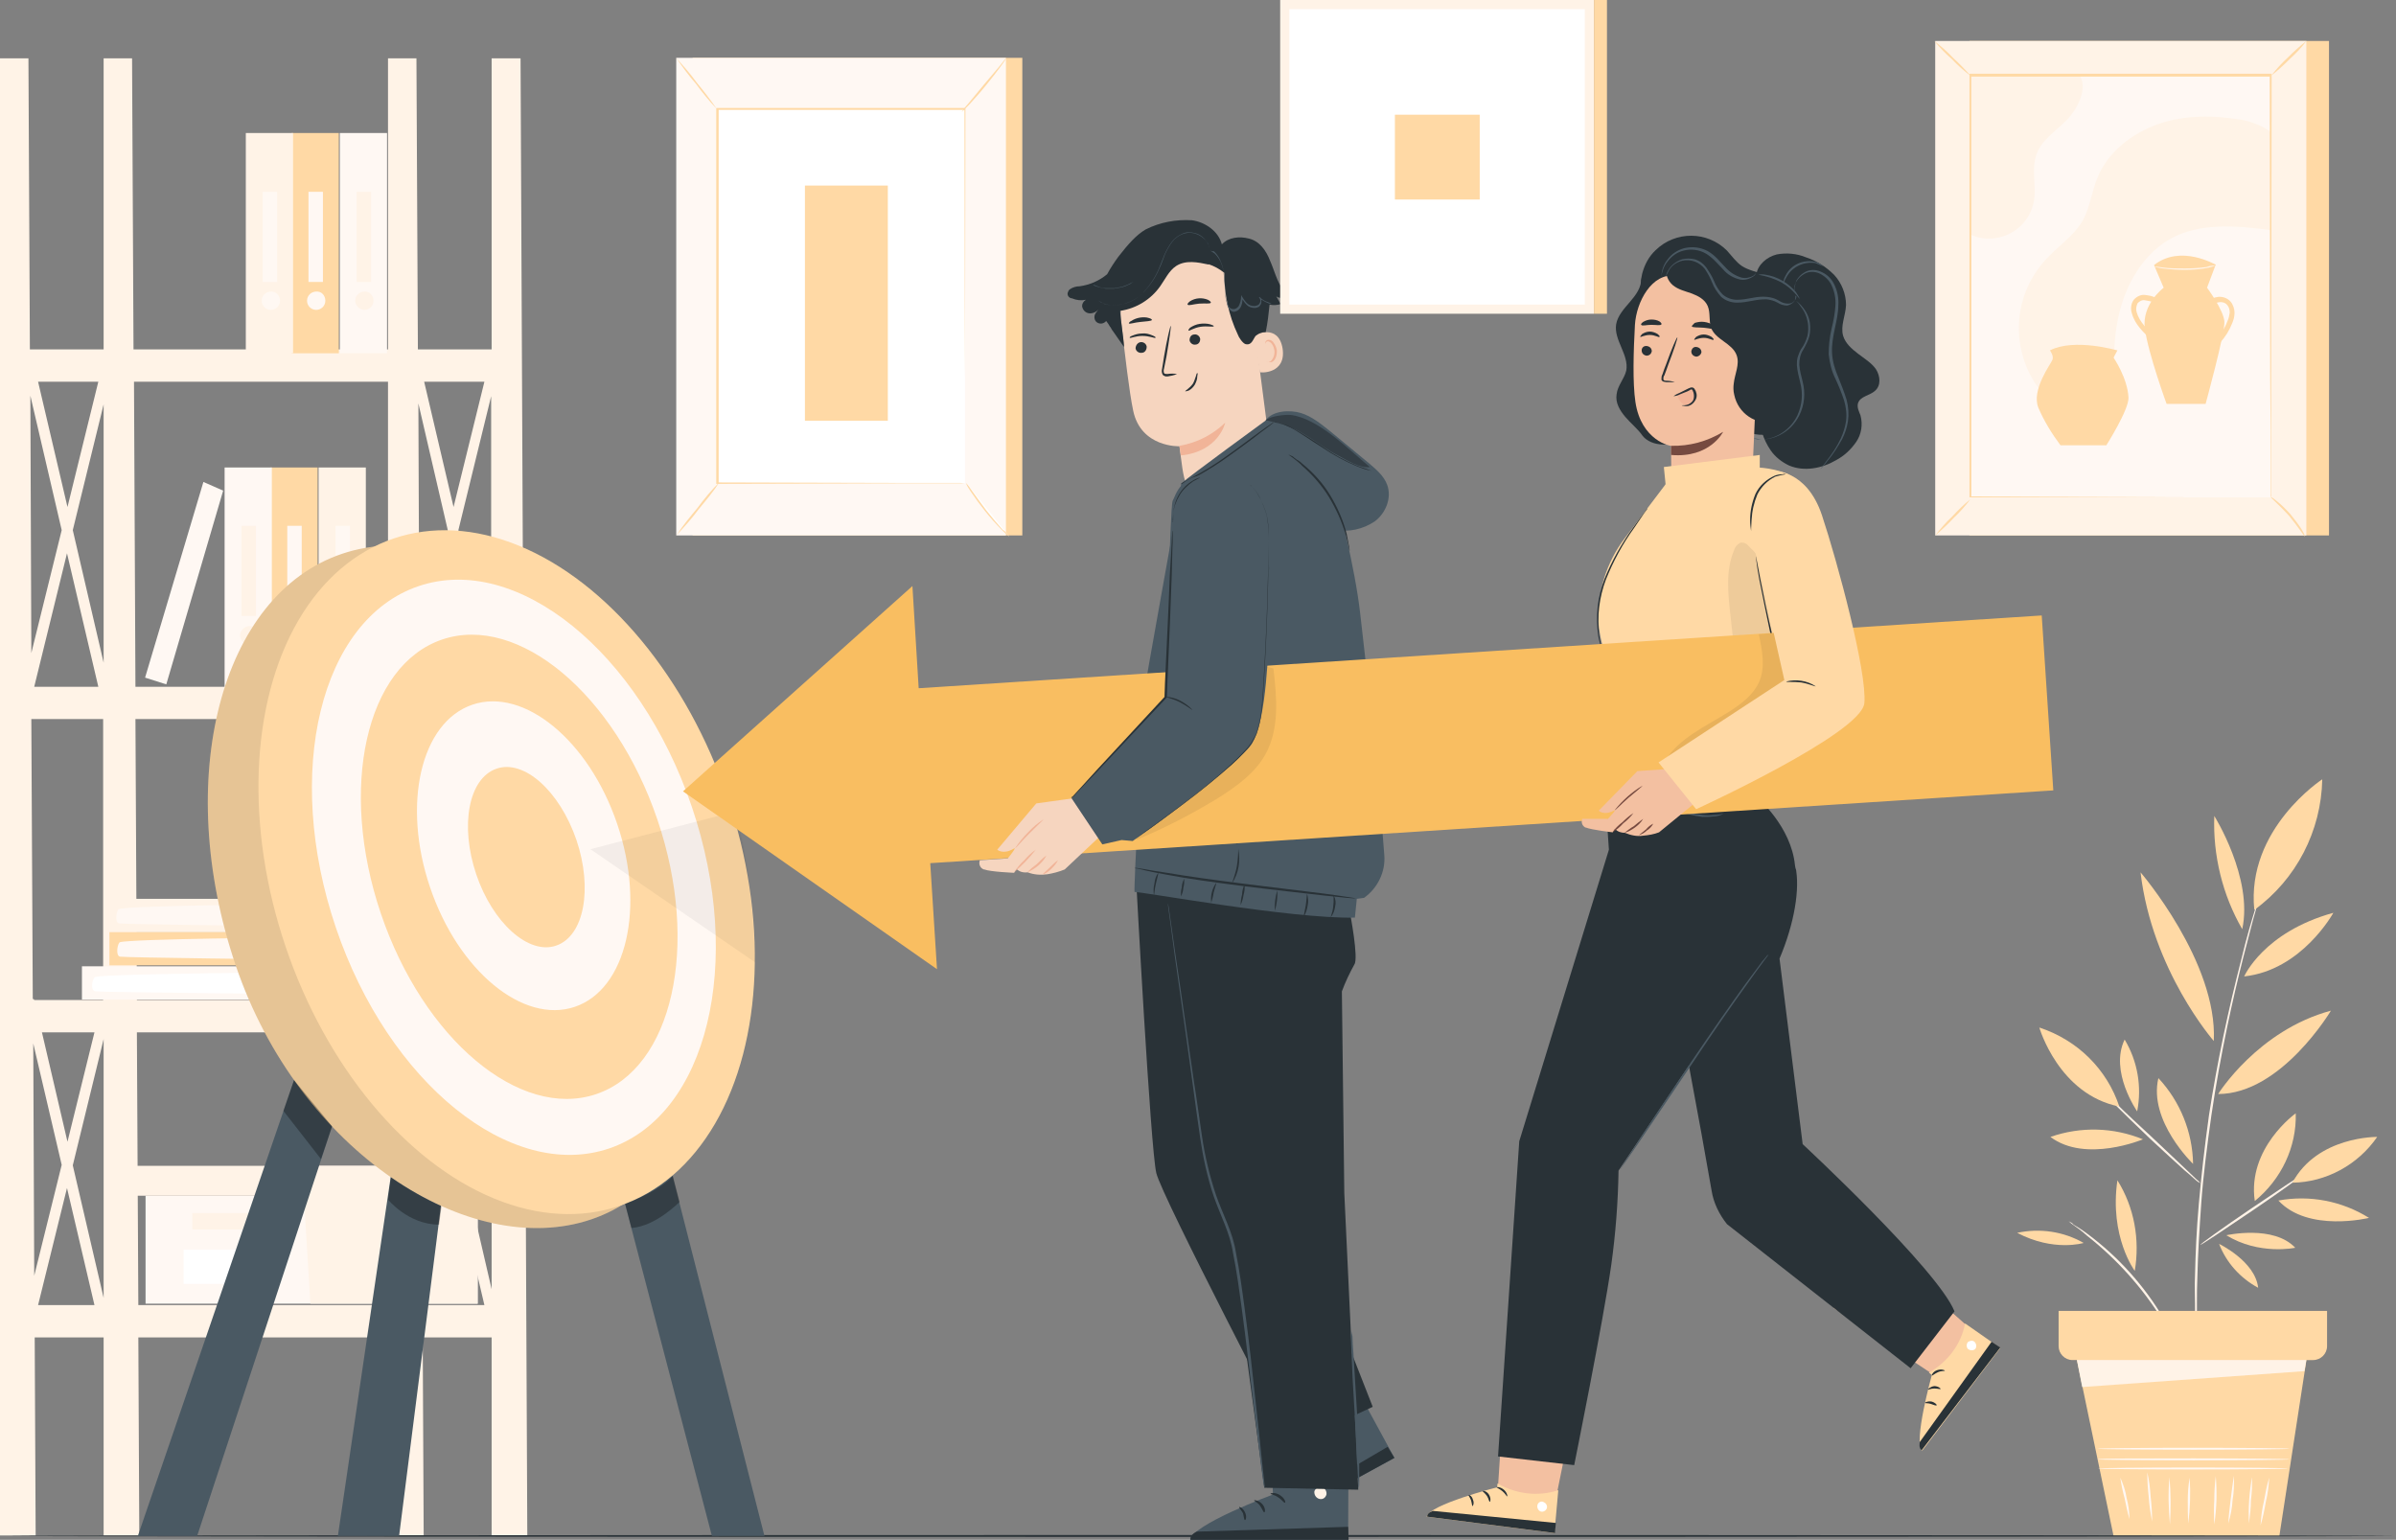 <?xml version="1.0" encoding="UTF-8"?> <!-- Generator: Adobe Illustrator 22.1.0, SVG Export Plug-In . SVG Version: 6.00 Build 0) --> <svg xmlns="http://www.w3.org/2000/svg" xmlns:xlink="http://www.w3.org/1999/xlink" x="0px" y="0px" viewBox="0 0 497.1 319.5" xml:space="preserve"><rect x="0" y="0" width="497.1" height="319.5" fill="#808080" stroke="none"/> <g id="Layer_1"> </g> <g id="Layer_2"> <g> <g id="freepik--background-complete--inject-64_2_"> <path fill="#FFD9A5" d="M455,241.5c-0.1-6.6-2.7-13-7.2-17.8C445.7,232.6,455,241.5,455,241.5z"></path> <path fill="#FFD9A5" d="M444.6,236.4c-6.1-2.5-12.9-2.7-19.2-0.5C432.7,241.4,444.6,236.4,444.6,236.4z"></path> <path fill="#FFD9A5" d="M443.4,230.6c1-5.1,0.1-10.4-2.6-14.9C437.6,222.3,443.4,230.6,443.4,230.6z"></path> <path fill="#FFD9A5" d="M483.6,209.7c-15.2,4.1-23.4,17.3-23.4,17.3C473.3,227,483.6,209.7,483.6,209.7z"></path> <path fill="#FFD9A5" d="M459.3,216c0.8-16.4-15.2-35-15.2-35C446.5,201.4,459.3,216,459.3,216"></path> <path fill="#FFD9A5" d="M459.4,169.3c-0.3,8.2,1.7,16.4,5.8,23.5C467.5,182.2,459.4,169.3,459.4,169.3z"></path> <path fill="#FFD9A5" d="M465.6,202.6c12-1.3,18.5-13.2,18.5-13.2C469.6,193.4,465.6,202.6,465.6,202.6z"></path> <path fill="#FFD9A5" d="M491.5,252.7c-5.6-3.5-12.3-4.8-18.8-3.6C478.9,255.8,491.5,252.7,491.5,252.7z"></path> <path fill="#FFD9A5" d="M460.4,258.1c1.5,3.9,4.4,7.1,8.1,9.1C467.9,261.7,460.4,258.1,460.4,258.1z"></path> <path fill="#FFD9A5" d="M461.9,256.3c6.8,4.2,14.3,2.6,14.3,2.6C471.7,254.1,461.9,256.3,461.9,256.3z"></path> <path fill="#FFF3E7" d="M455.8,278.4c0,0,0-0.1,0-0.2s0-0.4,0-0.8v-2.7c0-1.2,0-2.6,0-4.3s0-3.6,0.1-5.8c0.1-4.3,0.4-9.3,0.8-15 c0.4-5.6,1.2-11.8,2.1-18.2c1.9-12.9,4.5-24.4,6.6-32.7c1.1-4.1,1.9-7.5,2.6-9.8c0.3-1.1,0.5-2,0.7-2.6l0.2-0.7 c0-0.1,0-0.2,0-0.2c0,0.1-0.1,0.1-0.1,0.2l-0.2,0.7c-0.2,0.6-0.5,1.5-0.8,2.6c-0.7,2.3-1.7,5.6-2.7,9.8 c-2.8,10.8-5.1,21.7-6.8,32.7c-0.9,6.5-1.6,12.6-2.1,18.3c-0.5,5.6-0.7,10.7-0.8,15c-0.1,2.1,0,4.1,0,5.8c0,1.7,0,3.2,0.1,4.4 s0.1,2.1,0.1,2.7c0,0.3,0,0.5,0,0.7C455.7,278.3,455.8,278.4,455.8,278.4z"></path> <path fill="#FFF3E7" d="M477.8,243.7c-0.1-0.1-4.9,3.1-10.8,7.1c-5.9,4-10.6,7.4-10.5,7.5c0.1,0.1,4.9-3.1,10.8-7.1 S477.9,243.8,477.8,243.7z"></path> <path fill="#FFF3E7" d="M456.5,245.5c-0.2-0.3-0.5-0.6-0.8-0.8l-2.2-2.1l-7.2-6.8c-2.8-2.6-5.3-4.9-7.2-6.8l-2.2-2 c-0.2-0.3-0.5-0.5-0.8-0.7c0.2,0.3,0.4,0.6,0.7,0.8c0.5,0.5,1.2,1.3,2.1,2.2c1.8,1.8,4.3,4.2,7.1,6.9c2.8,2.6,5.4,5,7.3,6.7 c1,0.8,1.7,1.5,2.3,2C455.8,245.1,456.1,245.3,456.5,245.5z"></path> <path fill="#FFD9A5" d="M493.2,235.9c0,0-12.4-0.2-17.6,9.5C482.6,245.3,489.2,241.7,493.2,235.9z"></path> <path fill="#FFD9A5" d="M476.3,231c0,0-10.1,7.2-8.5,18.2C473.3,244.7,476.5,238,476.3,231z"></path> <path fill="#FFD9A5" d="M423.1,213.2c0,0,4,13.9,16.6,16.4C437.1,221.8,431,215.8,423.1,213.2z"></path> <path fill="#FFD9A5" d="M481.8,161.7c0,0-15.8,10.3-14.1,27.1C476.4,182.5,481.6,172.4,481.8,161.7z"></path> <path fill="#FFF3E7" d="M429.2,253.4c0.3,0.3,0.7,0.6,1,0.8c0.7,0.5,1.7,1.2,2.8,2.2c6.2,4.9,11.5,10.8,15.6,17.4 c0.8,1.3,1.4,2.3,1.8,3.1c0.2,0.4,0.4,0.8,0.7,1.1c-0.1-0.4-0.3-0.8-0.5-1.2c-0.4-0.8-0.9-1.8-1.7-3.2c-4-6.8-9.4-12.8-15.7-17.5 c-1.2-0.9-2.3-1.6-3-2C430,253.8,429.6,253.6,429.2,253.4z"></path> <path fill="#FFD9A5" d="M442.9,263.7c1.1-6.5-0.1-13.2-3.6-18.8C437.6,256.6,442.9,263.7,442.9,263.7z"></path> <path fill="#FFD9A5" d="M432.3,257.9c-4.2-2.4-9.1-3.1-13.8-2.1C426.1,259.8,432.3,257.9,432.3,257.9z"></path> <polygon fill="#FFD9A5" points="478.9,279.7 472.9,318.7 438.5,318.7 430.5,280.3 "></polygon> <path fill="#FFF8F3" d="M435.3,304.7c0,0.1,8.8,0.2,19.7,0.2s19.7-0.1,19.7-0.2c0-0.1-8.8-0.2-19.7-0.2S435.3,304.6,435.3,304.7z "></path> <path fill="#FFF8F3" d="M435.2,302.8c0,0.1,8.9,0.2,19.9,0.2c11,0,19.9-0.1,19.9-0.2s-8.9-0.2-19.9-0.2 C444,302.6,435.2,302.6,435.2,302.8z"></path> <path fill="#FFF8F3" d="M435.2,300.6c0,0.1,8.9,0.2,19.9,0.2s19.9-0.1,19.9-0.2c0-0.1-8.9-0.2-19.9-0.2S435.2,300.5,435.2,300.6z "></path> <path fill="#FFF8F3" d="M469,316.5c0.5-1.6,0.8-3.2,1.1-4.9c0.4-1.6,0.6-3.3,0.7-5c-0.5,1.6-0.8,3.2-1.1,4.9 C469.3,313.1,469.1,314.8,469,316.5z"></path> <path fill="#FFF8F3" d="M466.6,316.1c0.2-1.6,0.4-3.2,0.4-4.8c0.2-1.6,0.3-3.2,0.2-4.8C466.7,309.6,466.4,312.8,466.6,316.1 L466.6,316.1z"></path> <path fill="#FFF8F3" d="M462.3,316.1c0.5-1.6,0.8-3.2,0.9-4.9c0.3-1.6,0.3-3.3,0.3-5c-0.3,1.6-0.5,3.3-0.7,4.9 C462.6,312.7,462.4,314.4,462.3,316.1z"></path> <path fill="#FFF8F3" d="M459.4,316.3c0.5-3.3,0.6-6.7,0.3-10c-0.2,1.7-0.3,3.3-0.3,5C459.3,312.9,459.3,314.6,459.4,316.3z"></path> <path fill="#FFF8F3" d="M454,316.1c0.4-3.1,0.5-6.3,0.3-9.5c-0.3,1.6-0.4,3.2-0.4,4.7C453.9,312.9,453.9,314.5,454,316.1z"></path> <path fill="#FFF8F3" d="M450.2,316.3c0.2-3.2,0.2-6.5-0.1-9.8C449.8,309.8,449.9,313,450.2,316.3z"></path> <path fill="#FFF8F3" d="M446.5,315.7c0-1.7-0.1-3.4-0.3-5.1c-0.1-1.7-0.3-3.4-0.7-5.1c0,1.7,0.1,3.4,0.3,5.1 C445.9,312.4,446.2,314.1,446.5,315.7z"></path> <path fill="#FFF8F3" d="M441.8,315.2c0-1.5-0.2-2.9-0.6-4.4c-0.2-1.4-0.7-2.9-1.3-4.2c0.2,1.4,0.5,2.9,0.9,4.3 C441.1,312.4,441.4,313.8,441.8,315.2z"></path> <path fill="#FFD9A5" d="M482.8,272v7.3c0,1.6-1.3,2.9-2.9,2.9c0,0,0,0,0,0H430c-1.6,0-2.9-1.3-2.9-2.9l0,0V272H482.8z"></path> <polygon fill="#FFF3E7" points="478.5,282.2 478.1,284.5 432,287.8 430.9,282.2 "></polygon> <polygon fill="#FFF8F3" points="30.2,248.1 30.2,270.5 63,270.5 99.1,270.5 99.1,248.1 "></polygon> <polygon fill="#FFF3E7" points="27.3,241.9 27.3,248.1 101.5,248.1 101.5,241.9 63,241.9 "></polygon> <polygon fill="#FFF3E7" points="64.4,270.5 99.1,270.5 99.1,248.1 101.5,248.1 101.5,241.9 63,241.9 63,247.6 "></polygon> <rect x="39.9" y="251.7" fill="#FFF3E7" width="14" height="3.4"></rect> <rect x="38.1" y="259.3" fill="#FFFFFF" width="17.9" height="7.1"></rect> <path fill="#FFF3E7" d="M109.4,318.6l-1.4-306.5H102v60.4H86.7l-0.3-60.4h-5.9v60.4H27.7l-0.3-60.4h-5.9v60.4H6.2L5.9,12.1H0 v306.5h7.4l-0.2-41.1h14.3v41.1h7.4l-0.2-41.1h51.8v41.1h7.4l-0.2-41.1H102v41.1H109.4z M14,236.9l-5.3-22.7h10.9L14,236.9z M21.5,215.6v53.7l-6.4-27.5L21.5,215.6z M21.5,137.5L15.1,110l6.4-26.1V137.5z M20.4,142.5H7.1l6.8-27.7L20.4,142.5z M14,105.2 l-6.1-26h12.5L14,105.2z M12.8,110l-6.3,25.5L6.3,82.1L12.8,110z M6.9,216.5l5.9,25.2l-5.7,23L6.9,216.5z M13.9,246.5l5.7,24.3 H7.9L13.9,246.5z M7.1,207.5l-0.1-0.2l-0.2,0l-0.3-58.1h14.9v58.3H7.1z M28.1,149.2h52.4v58.3H28.4L28.1,149.2z M94,114.8 l6.5,27.7H87.2L94,114.8z M87,134l-0.2-50.3l6.1,26.3L87,134z M102,139.3L95.1,110l6.8-27.8V139.3z M102,142.4L102,142.4 l-0.4,0.1L102,142.4z M102,217.1v50.4l-6-25.9L102,217.1z M94.8,236.9l-5.3-22.7h10.9L94.8,236.9z M94.1,105.2L88,79.2h12.5 L94.1,105.2z M102,149.2v58.3H88l-0.1-0.2l-0.6,0.1L87,149.2H102z M93.7,241.7l-6.1,24.8l-0.2-51.8L93.7,241.7z M94.8,246.5 l5.7,24.3H88.8L94.8,246.5z M80.5,79.2v63.3H28.1l-0.3-63.3L80.5,79.2z M29.6,270.8h-0.9l-0.3-56.6h52.1v56.6H29.6z"></path> <rect x="66.1" y="97" fill="#FFF3E7" width="9.8" height="45.7"></rect> <path fill="#FFF8F3" d="M73.1,131.8c0,1.1-0.9,1.9-1.9,2c-1.1,0-1.9-0.9-2-1.9c0-1.1,0.9-1.9,1.9-2c0,0,0,0,0,0 C72.2,129.8,73.1,130.7,73.1,131.8z"></path> <rect x="69.6" y="109.1" fill="#FFF8F3" width="3" height="18.7"></rect> <rect x="56.1" y="97" fill="#FFD9A5" width="9.8" height="45.7"></rect> <path fill="#FFF8F3" d="M63.1,131.8c0,1.1-0.9,1.9-1.9,2c-1.1,0-1.9-0.9-2-1.9c0-1.1,0.9-1.9,1.9-2c0,0,0,0,0,0 C62.3,129.8,63.1,130.7,63.1,131.8z"></path> <rect x="59.6" y="109.1" fill="#FFF8F3" width="3" height="18.7"></rect> <rect x="46.6" y="97" fill="#FFF8F3" width="9.8" height="45.7"></rect> <path fill="#FFF3E7" d="M53.7,131.8c0,1.1-0.9,1.9-1.9,2c-1.1,0-1.9-0.9-2-1.9c0-1.1,0.9-1.9,1.9-2c0,0,0,0,0,0 C52.8,129.8,53.7,130.7,53.7,131.8z"></path> <rect x="50.1" y="109.1" fill="#FFF3E7" width="3" height="18.7"></rect> <polygon fill="#FFF8F3" points="34.5,142 46.3,101.8 42.2,100 30.1,140.6 "></polygon> <polygon fill="#FFF8F3" points="17,207.4 17,200.5 65.9,200.5 66.1,207.4 "></polygon> <path fill="#FFFFFF" d="M65.9,201.7c0,0-43.3,0.3-46.1,1c-0.6,0.1-1.2,2.8,0,3c1.2,0.2,46.1,0.6,46.1,0.6V201.7z"></path> <polygon fill="#FFD9A5" points="22.7,200.3 22.7,193.3 61.4,193.3 61.6,200.3 "></polygon> <path fill="#FFF8F3" d="M61.5,194.5c0,0-34.3,0.3-36.6,1c-0.5,0.1-1,2.8,0,3s36.6,0.6,36.6,0.6L61.5,194.5z"></path> <polygon fill="#FFF3E7" points="22.6,193.4 22.6,186.5 61.3,186.5 61.4,193.4 "></polygon> <path fill="#FFF8F3" d="M61.3,187.6c0,0-34.3,0.3-36.6,1c-0.5,0.1-1,2.8,0,3c1,0.2,36.6,0.6,36.6,0.6V187.6z"></path> <rect x="70.5" y="27.6" fill="#FFF8F3" width="9.8" height="45.7"></rect> <path fill="#FFF3E7" d="M77.5,62.4c0,1.1-0.9,1.9-1.9,1.9s-1.9-0.9-1.9-1.9c0-1.1,0.9-1.9,1.9-1.9l0,0 C76.6,60.4,77.5,61.3,77.5,62.4z"></path> <rect x="74" y="39.8" fill="#FFF3E7" width="3" height="18.7"></rect> <rect x="60.5" y="27.6" fill="#FFD9A5" width="9.8" height="45.7"></rect> <path fill="#FFF8F3" d="M67.5,62.4c0,1.1-0.9,1.9-1.9,1.9c-1.1,0-1.9-0.9-1.9-1.9c0-1.1,0.9-1.9,1.9-1.9l0,0 C66.7,60.4,67.5,61.3,67.5,62.4z"></path> <rect x="64" y="39.8" fill="#FFF8F3" width="3" height="18.7"></rect> <rect x="51" y="27.6" fill="#FFF3E7" width="9.8" height="45.7"></rect> <path fill="#FFF8F3" d="M58.1,62.4c0,1.1-0.9,1.9-1.9,1.9c-1.1,0-1.9-0.9-1.9-1.9c0-1.1,0.9-1.9,1.9-1.9h0 C57.2,60.4,58.1,61.3,58.1,62.4z"></path> <rect x="54.5" y="39.8" fill="#FFF8F3" width="3" height="18.7"></rect> </g> <g id="freepik--Floor--inject-64_2_"> <path fill="#293237" d="M497.1,318.7c0,0.1-110.9,0.2-247.7,0.2S1.7,318.8,1.7,318.7s110.9-0.2,247.7-0.2 S497.1,318.6,497.1,318.7z"></path> </g> <g id="freepik--Target--inject-64_2_"> <polygon fill="#4A5963" points="114.1,190.2 147.7,318.7 158.6,318.7 125.6,189.4 "></polygon> <polygon fill="#4A5963" points="70.1,318.7 87.9,197.7 98.1,198 82.8,318.7 "></polygon> <polygon fill="#4A5963" points="66.8,207.2 28.6,318.7 40.9,318.7 74.2,217.6 "></polygon> <path fill="#FFD9A5" d="M140.5,169.2c13.1,38.6,7.5,75.2-17.8,83.8c-25.3,8.6-60.7-14.1-73.8-52.7s-3.2-76.9,22.1-85.4 S127.4,130.6,140.5,169.2z"></path> <g opacity="0.1"> <path d="M140.5,169.2c13.1,38.6,7.5,75.2-17.8,83.8c-25.3,8.6-60.7-14.1-73.8-52.7s-3.2-76.9,22.1-85.4S127.4,130.6,140.5,169.2 z"></path> </g> <ellipse transform="matrix(0.947 -0.321 0.321 0.947 -52.579 43.423)" fill="#FFD9A5" cx="105.2" cy="180.9" rx="48.4" ry="73.1"></ellipse> <ellipse transform="matrix(0.947 -0.321 0.321 0.947 -52.179 43.84)" fill="#FFF8F3" cx="106.7" cy="179.9" rx="39" ry="61.6"></ellipse> <ellipse transform="matrix(0.947 -0.321 0.321 0.947 -52.082 44.188)" fill="#FFD9A5" cx="107.8" cy="179.8" rx="30.3" ry="49.8"></ellipse> <ellipse transform="matrix(0.947 -0.321 0.321 0.947 -51.273 44.358)" fill="#FFF8F3" cx="108.7" cy="177.5" rx="20.5" ry="33.1"></ellipse> <path fill="#FFD9A5" d="M119.6,174.3c3.4,10.1,1.6,19.9-4.2,21.9c-5.7,2-13.2-4.7-16.6-14.8s-1.6-19.9,4.2-21.9 C108.7,157.5,116.1,164.1,119.6,174.3z"></path> <g opacity="5.000000e-02"> <path d="M149,169.3l-26.5,6.9l34.2,23.5c0,0-0.6-17.3-3.2-27.4L149,169.3z"></path> </g> <g opacity="0.3"> <polygon points="58.8,230.5 66.6,240.5 68.9,233.7 61,224.1 "></polygon> </g> <g opacity="0.3"> <path d="M80.5,248.9c0,0,4.2,5.2,10.6,5.2l0.5-3.8c-3.7-1.7-7.2-3.7-10.5-6L80.5,248.9z"></path> </g> <g opacity="0.3"> <path d="M131,254.8l-1.3-5c0,0,7.1-2.6,9.9-5.8l1.4,5.4C140.9,249.4,136.2,254.4,131,254.8z"></path> </g> </g> <g id="freepik--Characters--inject-64_2_"> <polygon fill="#F3C0A1" points="380.4,271.4 403.3,286.7 410.5,277.2 389,258.2 "></polygon> <path fill="#FFD9A5" d="M400.2,284.8l0.6,0.5c0,0-3.9,14-2,15.7l16.2-21.3l-7.3-5.1C406.9,278.9,404.1,282.6,400.2,284.8z"></path> <path fill="#FFFFFF" d="M408.4,278.4c0.5-0.3,1.1-0.3,1.4,0.2c0.3,0.4,0.3,1.1-0.1,1.4c-0.5,0.3-1.1,0.2-1.5-0.2 c-0.3-0.5-0.2-1.2,0.3-1.5"></path> <path fill="#293237" d="M415,279.6l-1.8-1.2l-14.9,20.8c0,0-0.3,1.3,0.4,1.7L415,279.6z"></path> <path fill="#293237" d="M400.8,285.4c0.1,0.1,0.6-0.4,1.3-0.7c0.7-0.3,1.4-0.2,1.4-0.3c0-0.1-0.7-0.4-1.6-0.1 S400.7,285.4,400.8,285.4z"></path> <path fill="#293237" d="M400,288.3c0.1,0.1,0.6-0.2,1.3-0.2s1.3,0.2,1.3,0.1c0.1-0.1-0.5-0.6-1.3-0.6 C400.5,287.7,399.9,288.3,400,288.3z"></path> <path fill="#293237" d="M401.8,291.6c0.1-0.1-0.3-0.6-1.1-0.8c-0.8-0.1-1.4,0.2-1.3,0.3c0.1,0.1,0.6,0,1.2,0.2 C401.2,291.5,401.6,291.7,401.8,291.6z"></path> <polygon fill="#F3C0A1" points="312.4,283.9 310.6,311.4 322.4,312.9 328.1,284.8 "></polygon> <path fill="#FFD9A5" d="M310.7,307.8l-0.1,0.8c0,0-14.1,3.6-14.6,6.1l26.5,3.4l0.8-8.9C319.1,310.6,314.5,310,310.7,307.8z"></path> <path fill="#FFFFFF" d="M320.3,311.7c0.5,0.2,0.8,0.8,0.6,1.3c-0.2,0.5-0.8,0.8-1.3,0.6c-0.5-0.2-0.8-0.9-0.6-1.4 C319.2,311.6,319.9,311.4,320.3,311.7"></path> <path fill="#293237" d="M322.6,318.1l0.2-2.1l-25.5-2.5c0,0-1.3,0.4-1.2,1.2L322.6,318.1z"></path> <path fill="#293237" d="M310.5,308.6c0,0.1,0.6,0.3,1.2,0.8c0.6,0.5,0.9,1.1,1,1.1s0-0.8-0.7-1.4 C311.3,308.5,310.5,308.5,310.5,308.6z"></path> <path fill="#293237" d="M307.6,309.4c0,0.1,0.5,0.4,0.9,1c0.4,0.6,0.4,1.2,0.6,1.2c0.1,0,0.3-0.7-0.2-1.5 S307.6,309.3,307.6,309.4z"></path> <path fill="#293237" d="M305.5,312.5c0.1,0,0.4-0.6,0.1-1.3c-0.2-0.8-0.8-1.1-0.9-1c-0.1,0.1,0.3,0.5,0.5,1.1 C305.4,312,305.4,312.5,305.5,312.5z"></path> <path fill="#293237" d="M364.4,56.9c0.3-2,2.2-3.6,4.2-4.1c2-0.4,4.2-0.2,6.1,0.6c2.2,0.7,4.2,2,5.8,3.6c1.6,1.7,2.5,4,2.5,6.3 c-0.1,2.2-1.2,4.3-0.6,6.4c0.5,1.6,1.8,2.7,3.1,3.7s2.8,1.9,3.7,3.2c0.9,1.4,1.1,3.4-0.2,4.5c-1.1,1-3,1.1-3.5,2.5 c-0.3,0.9,0.2,1.8,0.5,2.6c0.5,1.9,0.2,3.9-0.9,5.5c-1.1,1.6-2.5,2.9-4.2,3.8c-2.9,1.7-6.6,2.4-9.7,1.1c-1.5-0.7-2.9-1.8-3.8-3.1 c-1.6-2.3-2.4-5-2.5-7.8c-0.1-2.8,0.1-5.6,0.5-8.3"></path> <path fill="#293237" d="M363.3,89.9c4.5,1.3,9.3-1.4,10.5-6c0.2-0.8,0.3-1.6,0.3-2.5c-0.1-2.5-1.2-5-0.4-7.4 c0.5-1.6,1.9-2.9,2.3-4.5c0.7-2.4-0.8-4.9-2.2-7c-0.8-1.4-1.9-2.7-3.1-3.8c-1.2-1.1-2.9-1.6-4.5-1.3"></path> <path fill="#293237" d="M340.5,57.7c0.1,1.9-1.1,3.5-2.3,4.9c-1.2,1.4-2.6,2.9-2.9,4.7c-0.5,3.3,2.7,6.3,2.1,9.6 c-0.4,1.7-1.8,3.1-2,4.9c-0.3,1.8,0.7,3.4,1.8,4.7c1.1,1.3,2.5,2.4,3.5,3.8c0,0,2.1,3.4,8.5,1.2"></path> <path fill="#293237" d="M369.2,60.6c0-1.7-1.5-3-3.1-3.6s-3.3-0.9-4.7-1.8c-1.2-0.8-2.1-2.1-3.1-3.2c-4.1-4.1-10.7-4.1-14.8-0.1 c-1.4,1.3-2.3,3-2.8,4.9c-0.6,2.4-0.2,5.3,1.7,6.9c2.2,1.9,5.5,1.4,8.3,0.9c2.8-0.6,6-1.1,8.4,0.5c1.4,1,2.3,2.6,3.1,4.1 c0.9,1.5,2,3,3.6,3.6c1.7,0.6,3.9-0.4,3.9-2.2"></path> <path fill="#F3C0A1" d="M362.6,60.9c1.5,0.2,2.6,1.4,2.5,2.9l0,0l-1.7,38.3c-0.1,4.5-6.7,7.1-11.5,7l0,0 c-4.9-0.1-5.1-2.5-5.1-6.8c-0.1-7.2-0.1-9.9-0.1-9.8s-6.2-1-7.4-9.1c-0.6-4-0.4-10.6-0.1-16c0.3-4.8,3.5-10.8,8.4-10.2 L362.6,60.9z"></path> <path fill="#293237" d="M340.6,72.7c0,0.6,0.4,1,1,1.1c0.6,0,1-0.4,1.1-0.9c0,0,0,0,0,0c0-0.6-0.4-1-1-1.1 C341.1,71.7,340.6,72.1,340.6,72.7C340.6,72.7,340.6,72.7,340.6,72.7z"></path> <path fill="#293237" d="M340.3,69.9c0.1,0.1,0.9-0.4,2-0.4c1.1,0,1.9,0.6,2,0.4s-0.1-0.3-0.4-0.6c-0.5-0.3-1.1-0.5-1.6-0.5 c-0.6,0-1.1,0.2-1.6,0.5C340.4,69.6,340.3,69.8,340.3,69.9z"></path> <path fill="#293237" d="M350.9,72.9c0,0.6,0.4,1,1,1.1c0.5,0,1-0.4,1.1-0.9c0,0,0,0,0,0c0-0.6-0.4-1-1-1.1 C351.4,71.9,351,72.3,350.9,72.9C350.9,72.8,350.9,72.8,350.9,72.9z"></path> <path fill="#293237" d="M351.5,70.5c0.1,0.1,0.9-0.4,2-0.4s1.9,0.6,2,0.4s-0.1-0.3-0.4-0.6c-0.5-0.3-1.1-0.5-1.6-0.5 c-0.6,0-1.1,0.2-1.6,0.5C351.6,70.2,351.5,70.4,351.5,70.5z"></path> <path fill="#293237" d="M347.5,79.3c-0.6-0.2-1.2-0.3-1.8-0.3c-0.3,0-0.6-0.1-0.6-0.3c0-0.3,0-0.6,0.2-0.8 c0.3-0.7,0.5-1.4,0.8-2.2c1.2-3.1,2-5.6,1.9-5.7s-1.2,2.4-2.3,5.5c-0.3,0.8-0.6,1.5-0.8,2.2c-0.2,0.3-0.2,0.7-0.2,1.1 c0.1,0.2,0.3,0.4,0.5,0.4c0.2,0,0.3,0.1,0.5,0.1C346.2,79.3,346.8,79.3,347.5,79.3z"></path> <path fill="#764A40" d="M346.7,92.5c3.8,0.1,7.5-0.9,10.8-2.9c0,0-2.7,5.5-10.8,4.8L346.7,92.5z"></path> <path fill="#293237" d="M351,67.7c0.1,0.3,1.2,0.2,2.5,0.3s2.4,0.5,2.5,0.2c0.1-0.1-0.1-0.4-0.5-0.7c-0.6-0.4-1.2-0.6-1.9-0.7 c-0.7-0.1-1.3,0-2,0.2C351.2,67.4,351,67.6,351,67.7z"></path> <path fill="#293237" d="M340.5,67.4c0.2,0.3,1.1,0,2.1,0s1.9,0.2,2.1-0.1c0.1-0.1-0.1-0.4-0.4-0.6c-0.5-0.3-1.1-0.4-1.7-0.4 c-0.6,0-1.2,0.2-1.7,0.5C340.5,67.1,340.4,67.3,340.5,67.4z"></path> <path fill="#293237" d="M368.2,87.5c-3.9,0.8-7.6-1.7-8.4-5.6c-0.2-0.8-0.2-1.6-0.1-2.3c0.2-2,1.3-4,0.6-5.9 c-0.9-2.5-4.4-3.2-5.3-5.7c-0.5-1.4-0.1-3.1-0.7-4.5c-0.6-1.4-2-2.1-3.3-2.6c-1.4-0.5-2.8-0.8-3.9-1.7c-1.1-0.9-1.8-2.6-1.1-3.8 c6,0.7,11.9,2.2,17.6,4.3c1.3,0.5,2.7,1.1,3.5,2.3c0.8,1.2,0.8,2.8,0.8,4.3l-1.1,21.7"></path> <path fill="#4A5963" d="M372.4,61.3c0.1,0.1,0.1,0.2,0.1,0.3c0,0.4-0.1,0.7-0.3,1c-0.4,0.4-0.9,0.7-1.4,0.8c-0.7,0-1.4-0.2-2-0.6 c-0.7-0.4-1.5-0.6-2.3-0.7c-1,0-1.9,0.1-2.9,0.3c-1.1,0.2-2.1,0.4-3.2,0.4c-1.2,0-2.4-0.4-3.3-1.2c-0.8-0.9-1.5-1.9-1.9-3 c-0.4-1-0.9-1.9-1.5-2.8c-1.1-1.4-2.9-2.1-4.7-1.7c-1.2,0.3-2.2,1-2.8,2.1c-0.2,0.4-0.4,0.8-0.6,1.2c0-0.1,0-0.2,0.1-0.4 c0.1-0.3,0.2-0.6,0.4-0.9c0.6-1.1,1.7-1.9,2.9-2.3c0.9-0.2,1.7-0.2,2.6,0c1,0.3,1.8,0.9,2.4,1.7c0.6,0.9,1.2,1.8,1.6,2.8 c0.4,1,1,2,1.8,2.8c0.8,0.7,1.9,1.1,3,1.1c1.1,0,2.1-0.2,3.2-0.4c1-0.2,2-0.3,3-0.2c0.9,0.1,1.7,0.3,2.5,0.8 c0.6,0.4,1.2,0.6,1.9,0.6c0.5,0,1-0.2,1.3-0.6c0.2-0.2,0.4-0.5,0.4-0.9C372.5,61.4,372.4,61.3,372.4,61.3z"></path> <path fill="#4A5963" d="M373.4,62c-0.1,0.1-1.3-2-3.8-3.4c-1.5-0.8-3.1-1.3-4.8-1.6c0.5-0.1,1-0.1,1.5,0c2.5,0.4,4.7,1.7,6.3,3.6 C372.9,61.1,373.2,61.5,373.4,62z"></path> <path fill="#4A5963" d="M364.3,56.7c0,0,0,0.1-0.1,0.2c-0.1,0.2-0.3,0.4-0.5,0.5c-0.8,0.5-1.7,0.8-2.7,0.6 c-1.3-0.3-2.6-1-3.5-2.1c-1.1-1.1-2.1-2.4-3.6-3.3c-1.4-0.8-3.1-1-4.6-0.6c-1.3,0.3-2.4,1.1-3.2,2.1c-0.6,0.7-1,1.5-1.2,2.3 c-0.2,0.6-0.2,1-0.2,1s0-0.1,0-0.3c0-0.3,0.1-0.5,0.1-0.8c0.2-0.9,0.6-1.8,1.2-2.5c0.8-1.1,2-1.9,3.4-2.3 c1.7-0.4,3.4-0.2,4.9,0.6c1.6,0.9,2.6,2.3,3.7,3.4c0.9,1,2,1.7,3.3,2.1c0.9,0.2,1.8,0,2.5-0.4C363.9,57.1,364.1,56.9,364.3,56.7z "></path> <path fill="#4A5963" d="M363.9,91c0.1,0,0.2,0.1,0.4,0.1c0.3,0.1,0.7,0.1,1.1,0.1c1.3,0,2.6-0.3,3.8-0.9c1.8-0.9,3.2-2.3,4.1-4.1 c1.1-2.2,1.3-4.7,0.7-7c-0.3-1.2-0.6-2.3-0.7-3.5c0-1.1,0.2-2.2,0.8-3.1c0.5-0.9,1-1.8,1.3-2.9c0.2-0.9,0.2-1.8,0.1-2.7 c-0.2-1.3-0.8-2.5-1.7-3.5c-0.2-0.3-0.5-0.5-0.8-0.8c-0.2-0.2-0.3-0.2-0.3-0.2c0,0,0.4,0.3,0.9,1.1c0.8,1,1.3,2.2,1.5,3.5 c0.1,0.9,0.1,1.7-0.1,2.6c-0.3,1-0.7,1.9-1.3,2.7c-0.3,0.5-0.5,1-0.7,1.6c-0.2,0.6-0.2,1.2-0.2,1.8c0.1,1.2,0.4,2.4,0.7,3.6 c0.6,2.3,0.4,4.6-0.6,6.8c-1.4,2.9-4.3,4.9-7.5,5C364.4,91,363.9,90.9,363.9,91z"></path> <path fill="#4A5963" d="M378.2,55.2c-0.4-0.4-0.8-0.6-1.4-0.8c-2.6-0.7-5.3,0.5-6.4,2.9c-0.3,0.5-0.4,1-0.4,1.5 c0.1,0,0.2-0.6,0.7-1.4c1.2-2.1,3.6-3.2,6-2.8C377.7,55,378.2,55.3,378.2,55.2z"></path> <path fill="#4A5963" d="M372.3,60.3c0,0,0-0.2,0-0.5c0-0.5,0.1-1,0.4-1.4c0.4-0.7,1-1.2,1.7-1.6c0.9-0.5,2-0.5,3-0.1 c1.1,0.5,2.1,1.4,2.6,2.5c0.6,1.3,0.9,2.7,0.8,4.2c-0.1,1.6-0.4,3.2-0.8,4.8c-0.4,1.7-0.6,3.5-0.6,5.3c0.2,1.8,0.6,3.5,1.4,5.1 c0.7,1.5,1.3,3,1.8,4.5c0.4,1.4,0.6,2.8,0.4,4.3c-0.2,1.3-0.6,2.5-1.1,3.6c-0.8,1.7-1.8,3.2-3,4.7l-0.9,1.2 c-0.1,0.1-0.2,0.3-0.3,0.4c0.1-0.1,0.3-0.2,0.4-0.4c0.2-0.3,0.6-0.6,1-1.2c1.2-1.4,2.2-3,3.1-4.6c0.6-1.2,1-2.4,1.2-3.7 c0.2-1.5,0.1-3-0.3-4.5c-0.5-1.6-1.1-3.1-1.7-4.6c-0.7-1.6-1.2-3.3-1.3-5c-0.2-3.5,1.3-6.8,1.3-10c0.1-1.5-0.2-3-0.9-4.4 c-0.6-1.2-1.6-2.1-2.9-2.6c-1-0.4-2.2-0.4-3.2,0.2c-0.7,0.4-1.3,1-1.7,1.7c-0.2,0.5-0.3,1-0.3,1.5 C372.1,59.9,372.2,60.1,372.3,60.3z"></path> <path fill="#F1B498" d="M347.9,81.9c0.2,0.5,0.4,0.9,0.7,1.4c0.3,0.4,0.8,0.7,1.3,0.8c0.6,0,1.1-0.3,1.4-0.8 c0.3-0.5,0.4-1,0.4-1.6c0-0.5-0.2-1.1-0.8-1.1c-0.2,0-0.4,0-0.6,0.1l-2.5,1.1"></path> <path fill="#293237" d="M348.9,84.1c0.5,0,0.9,0,1.4-0.2c0.4-0.2,0.8-0.5,1-0.9c0.2-0.5,0.2-1.1,0-1.7c-0.1-0.1-0.1-0.3-0.2-0.4 c-0.1-0.1-0.1-0.1-0.2-0.1c-0.1,0-0.3,0.1-0.4,0.2l-0.4,0.2l-1.5,0.6c-0.4,0.2-0.9,0.4-1.4,0.4c0.4-0.3,0.8-0.5,1.3-0.7l1.4-0.7 l0.4-0.2c0.2-0.1,0.3-0.1,0.5-0.2c0.1,0,0.3,0,0.4,0c0.1,0.1,0.2,0.1,0.3,0.2c0.1,0.2,0.2,0.3,0.3,0.5c0.3,0.7,0.3,1.4-0.1,2 c-0.3,0.5-0.7,0.9-1.3,1.1c-0.4,0.1-0.7,0.1-1.1,0C349,84.2,348.9,84.1,348.9,84.1z"></path> <path fill="#293237" d="M374,237.4l-4.8-38.5c3.1-7.3,4.3-14.6,3.3-19.1c0.1,0.5,0.1,1.1-0.1-0.3c-0.8-8-7.7-13.9-7.7-13.9 l-2.3-9.8l-29.7,4.2l1.1,16.3l-18.6,60.5l-4.4,65.4l15.8,1.8c0,0,6-29.7,7.7-41.6c0.9-6.5,1.4-13,1.5-19.5l14.6-21.8 c1.7,9,3.7,20.1,4.7,25.9c0.4,2.6,1.6,5,3.2,7l38.1,29.9l9.1-11.8C402,263.4,374,237.4,374,237.4z"></path> <path fill="#4A5963" d="M336.6,172.1c-0.3-0.5-0.5-1.1-0.6-1.6c-0.4-1.3-0.7-2.7-0.9-4.1c-0.2-1.4-0.3-2.8-0.3-4.2 c0-0.6,0-1.2,0.1-1.7c0.1,0.6,0.1,1.1,0.1,1.7c0.1,1.1,0.2,2.5,0.4,4.1c0.2,1.6,0.6,3,0.8,4.1C336.4,171,336.5,171.5,336.6,172.1 z"></path> <path fill="#4A5963" d="M338,161c0,0,0.1-0.1,0.4-0.2c0.4-0.1,0.8,0,1.1,0.2c0.6,0.3,0.9,0.8,1,1.4c0.1,0.8-0.3,1.5-0.9,1.9 c-0.7,0.4-1.5,0.3-2.1-0.2c-0.5-0.4-0.7-1-0.7-1.6c0-0.4,0.1-0.8,0.3-1.1c0.1-0.2,0.2-0.3,0.2-0.3c0,0,0,0.2-0.1,0.4 c-0.1,0.3-0.2,0.7-0.2,1c0,0.9,0.7,1.6,1.6,1.6c0.3,0,0.5-0.1,0.7-0.2c0.5-0.3,0.8-0.9,0.8-1.5c0-0.5-0.3-0.9-0.8-1.2 C338.9,161,338.4,161,338,161z"></path> <path fill="#4A5963" d="M357.5,168.9c0,0-0.2,0.1-0.5,0.2c-0.5,0.2-1,0.3-1.5,0.3c-0.7,0.1-1.5,0.1-2.3,0.1 c-0.9-0.1-1.9-0.3-2.7-0.5c-0.9-0.3-1.7-0.7-2.6-1.2c-0.7-0.4-1.3-0.9-1.8-1.4c-0.4-0.3-0.7-0.7-1-1.1c-0.2-0.3-0.3-0.5-0.3-0.5 c0,0,0.5,0.6,1.5,1.4c0.6,0.5,1.2,0.9,1.8,1.3c0.8,0.4,1.6,0.8,2.5,1.1c0.9,0.3,1.8,0.4,2.7,0.5c0.7,0.1,1.5,0.1,2.3,0 C356.7,169.1,357.5,168.8,357.5,168.9z"></path> <path fill="#4A5963" d="M367,197.9c-0.1,0.2-0.2,0.3-0.3,0.5l-0.9,1.2c-0.8,1.1-2,2.7-3.4,4.7c-2.9,4-6.8,9.6-11,15.9l-10.8,16 l-3.3,4.8l-0.9,1.3c-0.1,0.2-0.2,0.3-0.3,0.4c0.1-0.2,0.2-0.3,0.3-0.5l0.8-1.3l3.2-4.9c2.7-4.1,6.5-9.8,10.7-16 c4.2-6.2,8.1-11.8,11-15.8c1.5-2,2.7-3.6,3.5-4.7c0.4-0.5,0.8-0.9,1-1.2C366.7,198.2,366.9,198.1,367,197.9z"></path> <path fill="#293237" d="M363.9,109.2c0.1,0,0.1-0.8,0.3-2c0.3-1.6,0.8-3.1,1.6-4.5c0.7-1.4,1.9-2.6,3.3-3.4 c0.6-0.2,1.3-0.3,1.9-0.3c-0.2-0.1-0.3-0.1-0.5-0.1c-0.5,0-1,0-1.5,0.2c-1.5,0.7-2.8,1.9-3.5,3.4c-0.8,1.4-1.4,3-1.6,4.7 C363.8,107.9,363.8,108.6,363.9,109.2z"></path> <path fill="#FFD9A5" d="M361.3,97.2l-15,2.3l-9.3,12.3c-3.7,4.9-5.6,11-5.4,17.2c0.3,3.2,1.1,6.3,2.3,9.3l-2.3,17.6 c-0.3,2,1,4,1.9,4l28.1-3.8c3.7-0.8,5.2-2.6,4.9-4.8l-0.4-3.9l9.3-39.7c0.7,2.4,0.3-7.7-5.1-9.6 C367.4,97.1,364.3,96.7,361.3,97.2z"></path> <path fill="#293237" d="M341.8,105.4c-0.1,0.1-0.2,0.2-0.2,0.3l-0.6,0.8c-0.5,0.7-1.3,1.7-2.2,3c-2.4,3.3-4.4,6.9-5.9,10.6 c-1.5,3.8-1.9,7.9-1.3,11.9c0.2,1.2,0.6,2.4,1,3.5c0.1,0.3,0.3,0.6,0.4,0.9c0.1,0.1,0.1,0.2,0.2,0.3c-0.1-0.4-0.3-0.9-0.5-1.3 c-0.4-1.1-0.7-2.3-0.9-3.5c-0.5-4,0-8,1.4-11.7c1.5-3.7,3.4-7.3,5.8-10.6l2.1-3.1l0.6-0.8C341.7,105.6,341.7,105.5,341.8,105.4z"></path> <path fill="#293237" d="M364.3,115c0,0.1,0,0.2,0,0.4c0,0.3,0.1,0.6,0.1,1c0.1,0.9,0.3,2.2,0.6,3.8c0.6,3.1,1.5,7.4,2.5,12.2 c1.1,4.7,2.1,9,2.9,12.1c0.4,1.5,0.8,2.8,1,3.6c0.1,0.4,0.2,0.7,0.3,1c0.1,0.3,0.1,0.3,0.1,0.3c0-0.1,0-0.2-0.1-0.4l-0.2-1 c-0.2-0.9-0.5-2.2-0.9-3.7l-2.8-12.1c-1.1-4.7-2-9-2.6-12.1l-0.7-3.7c-0.1-0.4-0.1-0.8-0.2-1C364.3,115.1,364.3,115,364.3,115z"></path> <g opacity="7.000000e-02"> <path d="M363.6,155.6c-1.6-1.6-2-4.1-2.2-6.4c-0.8-7.2-1.6-14.5-2.4-21.7c-0.5-4.5-1-9.2,0.8-13.4c0.2-0.7,0.7-1.2,1.3-1.5 c0.7-0.1,1.3,0.2,1.7,0.7c0.4,0.5,1.5,1.3,1.6,1.9c1.6,6.4,2.4,12.8,4,19.2c0.4,1.7,1,1.6,0.6,3.4c-0.5,2.5-2.9,9.6-2.9,9.6 s0.3,2.6,0.4,4.1C366.6,153.5,365.4,155.1,363.6,155.6"></path> </g> <polygon fill="#FFD9A5" points="345.6,100.9 345.2,96.9 365.1,94.4 365.1,98.9 "></polygon> <path fill="#4A5963" d="M262.4,287.3l8.6,14.5c0,0-11.9,13.7-10.5,16.5l28.8-15.8l-12.6-23.2L262.4,287.3z"></path> <path fill="#FFF3E7" d="M279.3,295.7c0.7-0.1,1.3,0.2,1.5,0.9c0.1,0.7-0.2,1.3-0.9,1.5c-0.7,0.1-1.4-0.3-1.6-1 c-0.1-0.7,0.4-1.4,1.1-1.5"></path> <path fill="#293237" d="M289.3,302.5l-1.4-2.3l-27.1,15.9c0,0-1,1.3-0.3,2.1L289.3,302.5z"></path> <path fill="#293237" d="M270.5,301.9c0.1,0.1,0.8-0.2,1.8-0.1s1.6,0.5,1.7,0.3c0.1-0.1-0.6-0.8-1.7-0.9 C271.2,301.1,270.4,301.8,270.5,301.9z"></path> <path fill="#293237" d="M268.2,304.8c0,0.2,0.8,0.1,1.6,0.4c0.8,0.3,1.3,0.9,1.4,0.8c0.1-0.1-0.2-0.9-1.2-1.3 C269,304.3,268.1,304.7,268.2,304.8z"></path> <path fill="#293237" d="M268.4,309.3c0.1,0,0-0.9-0.8-1.4c-0.8-0.6-1.6-0.5-1.6-0.4s0.6,0.3,1.3,0.8 C267.9,308.9,268.3,309.4,268.4,309.3z"></path> <path fill="#293237" d="M268.9,298.4c0.1,0.1,0.7-0.5,1.5-0.8c0.8-0.4,1.6-0.5,1.6-0.6c0-0.2-0.9-0.3-1.8,0.1 C269.2,297.5,268.8,298.3,268.9,298.4z"></path> <path fill="#4A5963" d="M263.5,293.2l0.6,16.9c0,0-17,6.3-17.2,9.5l32.8,0l0.1-26.4L263.5,293.2z"></path> <path fill="#FFF3E7" d="M274.3,308.6c0.6,0.2,1,0.8,0.9,1.5c-0.2,0.7-0.8,1.1-1.5,0.9c-0.7-0.2-1.1-0.9-1-1.6 c0.3-0.7,1-1,1.7-0.8"></path> <path fill="#293237" d="M279.8,319.5l-0.1-2.7l-31.4,1c0,0-1.5,0.6-1.3,1.7L279.8,319.5z"></path> <path fill="#293237" d="M263.6,309.9c0,0.2,0.8,0.2,1.6,0.8c0.8,0.5,1.2,1.2,1.4,1.1s-0.1-1-1.1-1.6 C264.6,309.6,263.6,309.8,263.6,309.9z"></path> <path fill="#293237" d="M260.2,311.3c0,0.2,0.7,0.4,1.2,1.1c0.5,0.7,0.7,1.4,0.9,1.4c0.2,0,0.3-0.9-0.4-1.7 S260.2,311.2,260.2,311.3z"></path> <path fill="#293237" d="M258.3,315.4c0.2,0,0.4-0.8,0-1.6c-0.4-0.9-1.2-1.2-1.2-1.1c-0.1,0.1,0.4,0.6,0.8,1.3 C258.1,314.8,258.1,315.4,258.3,315.4z"></path> <path fill="#293237" d="M263.9,306c0.1,0.2,0.8-0.1,1.7,0c0.9,0.1,1.6,0.3,1.7,0.2c0.1-0.1-0.6-0.7-1.7-0.8 C264.6,305.5,263.9,305.9,263.9,306z"></path> <path fill="#293237" d="M280.1,189.5c0,0,1.8,9.3,0.9,10.6c-1,1.8-1.9,3.7-2.6,5.6l0.5,41.8l2.9,61.6l-19.5-0.4l-7.3-54.4 c-1.6-3-2.9-6.1-3.9-9.3c-1.1-4.3-6.9-47.1-6.9-47.1l0.3-16.5L280.1,189.5z"></path> <path fill="#293237" d="M235.7,182.3c0,0,3,56.1,4.2,61.1c1.2,5,28,56.4,28,56.4l16.9-7.9l-21.2-54.1l1-51.8L235.7,182.3z"></path> <path fill="#4A5963" d="M242.3,187.3c0,0.1,0,0.2,0,0.3c0,0.2,0.1,0.5,0.1,0.9c0.1,0.8,0.3,2,0.5,3.6c0.4,3.1,1,7.6,1.8,13.1 s1.7,12.1,2.7,19.4c0.5,3.6,1,7.5,1.6,11.5c0.6,4.1,1.5,8.2,2.8,12.1c1.4,4,3.4,7.7,4,11.7c0.8,3.9,1.3,7.8,1.8,11.4 c1,7.3,1.7,13.9,2.4,19.5c0.7,5.5,1.2,10,1.6,13.1c0.2,1.6,0.4,2.8,0.5,3.6c0.1,0.4,0.1,0.7,0.2,0.9c0,0.1,0,0.2,0.1,0.3 c0,0,0-0.1,0-0.3c0-0.2-0.1-0.5-0.1-0.9l-0.4-3.6c-0.3-3.1-0.8-7.6-1.4-13.1c-0.6-5.5-1.3-12.2-2.3-19.5c-0.5-3.7-1-7.5-1.8-11.5 c-0.6-4-2.7-7.8-4.1-11.8c-1.3-3.9-2.3-8-2.9-12.1c-0.6-4-1.1-7.8-1.7-11.5l-2.8-19.4c-0.8-5.5-1.5-10-1.9-13.1l-0.5-3.5 c-0.1-0.4-0.1-0.7-0.2-0.9C242.3,187.5,242.3,187.4,242.3,187.3z"></path> <path fill="#4A5963" d="M280.3,276c0,0.4,0,0.9,0,1.3c0,0.8,0,2,0.1,3.5c0.1,3,0.3,7.1,0.6,11.6c0.3,4.5,0.5,8.6,0.6,11.6 c0.1,1.4,0.1,2.6,0.2,3.5c0,0.4,0,0.9,0.1,1.3c0.1-0.4,0.1-0.9,0.1-1.3c0-0.8,0-2,0-3.5c-0.1-3-0.2-7.1-0.5-11.6 c-0.3-4.5-0.5-8.6-0.7-11.6c-0.1-1.4-0.2-2.6-0.2-3.5C280.5,276.9,280.4,276.5,280.3,276z"></path> <path fill="#F6D5BF" d="M259.7,63.8l4,30.9c0.7,5.3,0.6,13.1-7.7,13.8l0,0c-7.3,0.1-10-6.5-10.7-11.4c-0.3-2.3-0.6-4.3-0.6-4.5 c0,0-8,0.3-9.6-7.4c-0.8-3.8-1.7-11.5-2.5-18.6c-0.8-7.6,4.3-14.6,11.8-16l0.8-0.2C253.4,49.3,258.9,55.6,259.7,63.8z"></path> <path fill="#F1B498" d="M244.7,92.5c3.6-0.6,6.9-2.3,9.5-4.8c0,0-1.3,6-9.2,6.8L244.7,92.5z"></path> <path fill="#293237" d="M234.4,70.1c0.2,0.1,1.2-0.4,2.6-0.4c1.5,0,2.5,0.5,2.7,0.4s-0.1-0.3-0.6-0.5c-0.7-0.3-1.4-0.5-2.2-0.4 c-0.7,0-1.4,0.2-2.1,0.5C234.5,69.8,234.3,70,234.4,70.1z"></path> <path fill="#293237" d="M246.6,68.6c0.2,0.1,1.1-0.6,2.5-0.8s2.6,0.1,2.7-0.1c0.1-0.1-0.1-0.2-0.7-0.4c-0.7-0.2-1.5-0.2-2.2-0.1 c-0.7,0.1-1.4,0.4-2,0.8C246.6,68.3,246.5,68.6,246.6,68.6z"></path> <path fill="#293237" d="M246.8,70.6c0.1,0.6,0.7,1,1.2,0.9c0.6,0,1-0.5,1-1.1c0,0,0-0.1,0-0.1c-0.1-0.6-0.7-1-1.2-0.9 C247.2,69.4,246.8,69.9,246.8,70.6C246.8,70.5,246.8,70.6,246.8,70.6z"></path> <path fill="#293237" d="M235.6,72.3c0.1,0.6,0.7,1,1.3,0.9c0.6,0,1-0.6,1-1.2c0,0,0,0,0-0.1c-0.1-0.6-0.7-1-1.3-0.9 C236,71.1,235.6,71.7,235.6,72.3C235.6,72.3,235.6,72.3,235.6,72.3z"></path> <path fill="#293237" d="M244.2,77.6c-0.7-0.1-1.3-0.1-2,0c-0.3,0-0.6,0-0.7-0.2c-0.1-0.3-0.1-0.6,0-0.9l0.5-2.5 c0.6-3.5,1-6.4,0.9-6.4c-0.1,0-0.8,2.8-1.4,6.4c-0.1,0.9-0.3,1.7-0.4,2.5c-0.1,0.4-0.1,0.8,0.1,1.2c0.1,0.2,0.3,0.3,0.6,0.4 c0.2,0,0.4,0,0.5,0C242.9,78,243.5,77.9,244.2,77.6z"></path> <path fill="#293237" d="M246.4,63.2c0.2,0.3,1.2-0.1,2.4-0.2c1.3-0.1,2.3,0.1,2.4-0.2c0.1-0.1-0.2-0.4-0.6-0.6 c-1.2-0.5-2.6-0.4-3.7,0.3C246.5,62.8,246.3,63.1,246.4,63.2z"></path> <path fill="#293237" d="M234.2,67.1c0.2,0.2,1.2-0.2,2.4-0.3s2.3-0.2,2.4-0.4c0-0.1-0.2-0.3-0.6-0.4c-0.6-0.2-1.2-0.2-1.9-0.1 c-0.6,0.1-1.2,0.3-1.8,0.7C234.4,66.7,234.2,67,234.2,67.1z"></path> <path fill="#F6D5BF" d="M260.2,69.6c0.1-0.1,5-2.6,5.9,2.7c0.8,5.3-4.6,5.1-4.7,4.9C261.3,77.1,260.2,69.6,260.2,69.6z"></path> <path fill="#F1B498" d="M262.6,75c0,0,0.1,0.1,0.3,0.1c0.2,0.1,0.5,0,0.7-0.1c0.6-0.6,0.9-1.4,0.8-2.3c-0.1-0.5-0.2-0.9-0.5-1.3 c-0.2-0.3-0.5-0.5-0.8-0.6c-0.2,0-0.4,0.1-0.5,0.3c-0.1,0.2,0,0.3,0,0.3s-0.1-0.1-0.1-0.3c0-0.1,0.1-0.3,0.2-0.4 c0.1-0.1,0.3-0.2,0.5-0.2c0.5,0,0.9,0.3,1.1,0.7c0.3,0.4,0.5,0.9,0.6,1.4c0.1,1.1-0.3,2.2-1,2.5c-0.3,0.1-0.6,0.1-0.9,0 C262.7,75.1,262.6,75,262.6,75z"></path> <path fill="#293237" d="M245.9,81.2c-0.1-0.1,0.9-0.6,1.6-1.6c0.3-0.5,0.4-1,0.6-1.5c0.1-0.4,0.2-0.7,0.3-0.7 c0.1,0,0.1,0.3,0,0.7c0,0.6-0.2,1.1-0.5,1.7c-0.3,0.5-0.7,0.9-1.2,1.2C246.2,81.2,245.9,81.2,245.9,81.2z"></path> <path fill="#293237" d="M221.5,60.8c0.1-0.3,0.2-0.6,0.5-0.8c0.6-0.4,1.3-0.6,2-0.6c2.1-0.3,4-1.1,5.7-2.5 c0.7-1.3,1.5-2.5,2.3-3.6c2.1-2.7,3.8-4.6,5.7-5.7c3-1.5,6.3-2.1,9.6-1.9c2.8,0.4,5.5,2.3,6.2,5c1.4-1.5,3.7-1.7,5.6-1.2h0 c2.2,0.5,3.6,2.5,4.4,4.6c0.9,2,1.4,4.3,2.7,6c0.3,0.4,0.6,0.8,0.5,1.2c-0.2,0.3-0.5,0.5-0.9,0.5c-0.4,0-0.7-0.1-1-0.3l0.9,1.6 c-0.7,0.2-1.5,0.3-2.3,0.1c-0.2,1.9-0.4,3.8-0.8,5.7c-0.8,0-1.5,0.3-2.1,0.8c-0.6,0.8-0.8,2-2.1,1.7c-0.6-0.2-1.4-1.4-1.6-2 c-1.9-4-2.8-8.4-2.8-12.8c-1-0.8-2.1-1.4-3.3-1.8l0.1,0.1c-2.3-0.5-4.8-1-6.8,0.3c-1.5,1-2.3,2.8-3.3,4.2 c-1.9,2.7-4.9,4.6-8.3,5.1c0.1,2.2,0.7,5.3,0.8,7.5l-2.3-3.3l0,0c-0.2-0.2-0.3-0.5-0.5-0.8l-0.1-0.1l0,0 c-0.2-0.4-0.5-0.8-0.8-1.2l0,0c-0.5,0.6-1.3,0.7-1.9,0.3c-0.6-0.4-0.7-1.3-0.3-1.9c0.2-0.3,0.4-0.5,0.6-0.8 c-0.5,0.6-1.3,0.9-2,0.8c-0.7-0.1-1.3-0.7-1.4-1.5c0-0.5,0.3-1,0.8-1.3c-1,0.2-2,0.1-2.9-0.3C222,61.9,221.4,61.5,221.5,60.8z"></path> <path fill="#4A5963" d="M251.1,52c0.3,0.2,0.6,0.4,0.9,0.6c0.7,0.7,1.2,1.5,1.5,2.4c0.2,0.6,0.4,1.3,0.4,2 c0.1,0.8,0.1,1.5,0.2,2.3c0,0.9,0.1,1.7,0.2,2.6c0.1,0.4,0.2,0.9,0.3,1.3c0.1,0.5,0.4,0.9,0.7,1.2c0.3,0.3,0.7,0.4,1.1,0.2 c0.4-0.1,0.7-0.4,0.9-0.7c0.4-0.6,0.5-1.4,0.5-2.1l-0.2,0c0.3,0.6,0.7,1.1,1.1,1.5c0.4,0.4,1,0.6,1.6,0.6c0.3,0,0.6-0.1,0.8-0.2 c0.2-0.1,0.4-0.4,0.5-0.6c0.1-0.2,0.1-0.5,0.1-0.8c0-0.2-0.1-0.4-0.3-0.6l-0.1,0.1c0.5,0.5,1.1,0.8,1.8,1.1 c0.2,0.1,0.4,0.1,0.5,0.1h0.2l-0.2-0.1l-0.5-0.2c-0.7-0.2-1.3-0.6-1.8-1.1l-0.1,0.1c0.3,0.3,0.4,0.8,0.2,1.1 c-0.1,0.2-0.2,0.4-0.4,0.5c-0.2,0.1-0.5,0.2-0.8,0.2c-0.6,0-1.1-0.2-1.5-0.6c-0.4-0.4-0.8-1-1.1-1.5l-0.1-0.2v0.3 c0,0.7-0.2,1.4-0.5,2c-0.2,0.3-0.5,0.5-0.8,0.6c-0.3,0.1-0.7,0-1-0.2c-0.3-0.3-0.5-0.7-0.6-1.2c-0.1-0.4-0.3-0.9-0.3-1.3 c-0.1-0.8-0.2-1.7-0.2-2.5c0-0.8-0.1-1.6-0.2-2.3c-0.1-0.7-0.2-1.3-0.5-2c-0.3-0.9-0.8-1.8-1.6-2.5 C251.7,52.2,251.4,52.1,251.1,52z"></path> <path fill="#4A5963" d="M227.9,62.4L227.9,62.4l0.3,0.2c0.1,0.1,0.2,0.1,0.4,0.2c0.2,0.1,0.3,0.1,0.5,0.2 c1.1,0.4,2.3,0.4,3.4,0.2c1.7-0.3,3.3-1.1,4.5-2.3c1.5-1.5,2.7-3.2,3.5-5.1c0.5-1,0.8-2,1.2-3c0.4-0.9,0.9-1.8,1.5-2.6 c0.5-0.7,1.3-1.3,2.1-1.6c0.4-0.2,0.8-0.2,1.2-0.3c1.5-0.1,3,0.7,3.9,1.9c0.2,0.4,0.4,0.7,0.5,1.1c0,0,0,0,0-0.1l-0.1-0.2 c-0.1-0.3-0.2-0.6-0.4-0.8c-0.3-0.4-0.6-0.8-1-1.1c-0.5-0.4-1.1-0.7-1.8-0.8c-0.4-0.1-0.8-0.1-1.1-0.1c-0.4,0-0.8,0.1-1.2,0.3 c-0.9,0.4-1.6,0.9-2.2,1.7c-0.6,0.8-1.1,1.7-1.5,2.6c-0.4,1-0.8,2-1.2,3c-0.8,1.9-2,3.6-3.4,5.1c-1.2,1.2-2.8,1.9-4.4,2.3 c-1.1,0.2-2.3,0.2-3.4-0.1C228.7,62.8,228.3,62.6,227.9,62.4z"></path> <path fill="#4A5963" d="M226.8,59.1c0,0,0.1,0.1,0.3,0.2c0.3,0.1,0.6,0.2,0.9,0.3c0.4,0.1,0.9,0.2,1.4,0.3c0.6,0,1.1,0,1.7,0 c0.6-0.1,1.1-0.2,1.7-0.3c0.4-0.1,0.9-0.3,1.3-0.5c0.3-0.1,0.6-0.3,0.8-0.5c0.1-0.1,0.2-0.1,0.3-0.2c0,0-0.4,0.2-1.1,0.6 c-0.4,0.2-0.8,0.3-1.3,0.5c-0.5,0.1-1.1,0.2-1.6,0.3c-0.6,0-1.1,0-1.7,0c-0.5,0-0.9-0.1-1.3-0.2C227.2,59.2,226.8,59,226.8,59.1z "></path> <path fill="#4A5963" d="M237.2,144.9c0-1,7.9-44.6,7.9-44.6c1.5-1.4,18.1-13.5,18.1-13.5l14.3,17.2c0,0,3.6,13.5,4.7,23.3 c0.8,6.4,4.1,37.2,5,50.1c0.3,3.5-1.4,6.9-4.2,8.9l-1.5,0.2l-0.4,3.9c-13.3,0.3-45.3-5.6-45.7-5.3 C235.1,185.2,237.2,148.5,237.2,144.9z"></path> <path fill="#293237" d="M235.4,180.1c0.1,0.1,0.3,0.1,0.5,0.1l1.3,0.3c1.1,0.3,2.8,0.6,4.9,1c4.1,0.8,9.9,1.6,16.2,2.4 c6.4,0.8,12.1,1.4,16.3,1.9l4.9,0.5l1.3,0.1c0.2,0,0.3,0,0.5,0c-0.2,0-0.3-0.1-0.5-0.1l-1.3-0.2c-1.2-0.2-2.8-0.4-4.9-0.7 l-16.3-2c-6.4-0.8-12.1-1.6-16.2-2.3c-2.1-0.3-3.8-0.6-4.9-0.8l-1.3-0.2C235.8,180.1,235.6,180.1,235.4,180.1z"></path> <path fill="#4A5963" d="M269.9,85.7c2.3,0.7,4.2,2.3,6.1,3.8l8,6.6c1.5,1.3,3.1,2.6,3.8,4.5c1,2.7-0.3,5.9-2.6,7.6 c-2.4,1.6-5.4,2.3-8.2,1.7c-2.8-0.5-5.6-1.5-8.1-2.8l-6.3-19.9C264,85.2,267.6,85,269.9,85.7z"></path> <path fill="#293237" d="M244.9,100.5c0.3-0.1,0.6-0.2,0.8-0.4c0.5-0.2,1.3-0.6,2.3-1.1c2.4-1.3,4.8-2.8,7-4.4 c2.6-1.9,5-3.6,6.6-4.9l2-1.5c0.3-0.2,0.5-0.4,0.7-0.6c-0.3,0.1-0.5,0.3-0.8,0.5c-0.5,0.3-1.2,0.8-2,1.4c-1.7,1.2-4,3-6.7,4.9 c-2.6,1.9-5.1,3.4-7,4.4c-0.9,0.5-1.7,0.9-2.2,1.2C245.4,100.1,245.1,100.3,244.9,100.5z"></path> <path fill="#293237" d="M267.3,94.3c0.2,0.2,0.5,0.4,0.8,0.6c0.3,0.2,0.5,0.4,0.9,0.7c0.3,0.3,0.8,0.6,1.1,1 c2.2,1.9,4.1,4.1,5.6,6.5c1.5,2.5,2.7,5.1,3.5,7.9c0.3,1.1,0.5,1.9,0.6,2.5c0.1,0.3,0.1,0.6,0.2,0.9c0-0.3,0-0.6-0.1-1 c-0.1-0.6-0.3-1.5-0.5-2.6c-0.7-2.8-1.9-5.5-3.4-8c-1.5-2.5-3.5-4.7-5.7-6.5c-0.4-0.4-0.8-0.7-1.2-0.9c-0.4-0.3-0.7-0.5-0.9-0.7 C267.9,94.6,267.6,94.4,267.3,94.3z"></path> <g opacity="0.3"> <path d="M267.8,86.1c5.7,0.7,11.8,7,16.4,10.8c-1.9,0.4-4.9-1.5-6.6-2.4c-4.4-2.2-7.6-5.8-13.3-6.9l-1.7-0.4 C263.6,86.3,266.6,86,267.8,86.1z"></path> </g> <path fill="#293237" d="M264.5,87.6c0,0,0.3,0.1,0.9,0.2c0.8,0.2,1.5,0.5,2.3,0.9c1.8,0.9,4.1,2.6,6.7,4.2c2.2,1.5,4.6,2.8,7,3.8 c0.8,0.3,1.5,0.6,2.3,0.8c0.3,0.1,0.6,0.1,0.9,0.2c-0.3-0.1-0.6-0.2-0.8-0.3c-0.5-0.2-1.3-0.4-2.3-0.8c-2.4-1-4.8-2.3-6.9-3.8 c-2.2-1.5-4.4-2.9-6.8-4.2c-0.7-0.4-1.5-0.6-2.3-0.8c-0.2,0-0.4-0.1-0.7-0.1C264.6,87.5,264.5,87.5,264.5,87.6z"></path> <g opacity="0.3"> <path d="M263.4,117.5c-2.3,15.1-4.8,30.9-14,43.1c-2.4,3.2-5.9,6.4-9.9,6c-1.6-0.2-3.4-1.6-2.8-3c0,0.2,1.7-0.7,3-1.5 c2.7-1.8,5.1-2.5,6.9-5.2c1.8-2.7,3.2-6.4,4.5-9.4C255.2,138.2,260.1,127,263.4,117.5"></path> </g> <path fill="#293237" d="M270.5,190.2c0.4-0.7,0.7-1.5,0.8-2.3c0.2-0.8,0.1-1.6-0.1-2.4c-0.1,0-0.1,1.1-0.3,2.4 C270.7,189.1,270.4,190.2,270.5,190.2z"></path> <path fill="#293237" d="M264.5,189c0.4-1.4,0.6-2.9,0.5-4.3C264.6,186.1,264.4,187.5,264.5,189z"></path> <path fill="#293237" d="M257.4,187.8c0.3-0.7,0.5-1.4,0.6-2.1c0.2-0.7,0.3-1.4,0.2-2.2c-0.3,0.7-0.5,1.4-0.5,2.1 C257.5,186.3,257.4,187.1,257.4,187.8z"></path> <path fill="#293237" d="M251.3,187.3c0.2-0.7,0.4-1.4,0.5-2.1c0.2-0.7,0.4-1.4,0.6-2.1C251.5,184.3,251.1,185.8,251.3,187.3 L251.3,187.3z"></path> <path fill="#293237" d="M245,186c0.3-0.6,0.5-1.2,0.5-1.8c0.2-0.6,0.2-1.2,0.2-1.9c-0.3,0.6-0.5,1.2-0.5,1.8 C245,184.8,245,185.4,245,186z"></path> <path fill="#293237" d="M239.4,185.7c0.1,0,0.1-1,0.4-2.3c0.3-1.3,0.6-2.3,0.5-2.3c-0.5,0.7-0.7,1.4-0.8,2.3 C239.3,184.1,239.3,184.9,239.4,185.7z"></path> <path fill="#293237" d="M248.6,158.5c-0.1,0.2-0.1,0.5-0.1,0.8c0,0.3-0.1,0.6,0,0.9c0,0.4,0,0.8,0,1.2c0.1,1,0.2,2,0.5,3 c0.3,1.2,0.8,2.4,1.3,3.5c0.6,1.1,1.2,2.2,2,3.2c0.6,0.8,1.3,1.6,2.1,2.3c0.3,0.3,0.6,0.5,0.9,0.8c0.2,0.2,0.5,0.4,0.8,0.5 c0.2,0.2,0.4,0.3,0.7,0.4c0-0.1-0.9-0.6-2.1-1.8c-0.7-0.7-1.4-1.4-2-2.3c-1.5-2-2.6-4.2-3.2-6.6c-0.3-1-0.4-2-0.5-3 C248.6,159.6,248.7,158.5,248.6,158.5z"></path> <g opacity="0.3"> <path d="M254.2,172.8l-0.2-0.2c-2.8-2.6-4.7-6-5.3-9.8C251.5,165.3,253.5,169.2,254.2,172.8z"></path> </g> <path fill="#293237" d="M255.6,183.3c1.4-2.1,1.8-4.7,1.3-7.2c0,1.2-0.1,2.5-0.3,3.7C256.4,180.9,256,182.1,255.6,183.3z"></path> <path fill="#293237" d="M245.9,157.3c0,0.1,0.5,0.4,1.2,0.8c0.4,0.2,0.8,0.4,1.3,0.4c0-0.1-0.5-0.4-1.2-0.8 C246.8,157.5,246.4,157.3,245.9,157.3z"></path> <path fill="#293237" d="M276.1,190.3c0.5-0.6,0.8-1.4,0.9-2.2c0.2-0.8,0.1-1.6-0.3-2.3c-0.1,0,0.1,1-0.1,2.3 C276.5,189.3,276,190.3,276.1,190.3z"></path> <polygon fill="#F9BE61" points="426,164 423.6,127.7 190.6,142.8 189.3,121.6 141.7,164.2 194.4,201.1 193,179.1 "></polygon> <g opacity="7.000000e-02"> <path d="M373.5,137.9c-0.5-2.3-1.4-4.6-1.4-6.9l-7.2,0.6c0.7,3.3,1.4,6.8,0.1,9.8c-1.2,2.8-3.8,4.7-6.3,6.3 c-4.8,3-10.3,5.4-13.3,10.2c2.3,1.1,5-0.1,7.3-1.4l16.7-9.2c1.3-0.6,2.5-1.5,3.4-2.6C374.1,142.8,374,140.2,373.5,137.9z"></path> </g> <path fill="#F6D5BF" d="M225.8,165.2l-10.8,1.5l-8.1,9.6c0,0,1.2,1.1,3.4-0.2c0.9-0.6-1.2,2-1.2,2l-5.8,0.4 c-0.3,0.7,0,1.6,0.8,1.9c0,0,0,0,0.1,0c1.3,0.5,6.2,0.7,6.2,0.7l0.5-0.8c0.6,0.6,1.4,0.8,2.3,0.7c1.3,0.5,2.7,0.6,4.1,0.4 c1.2-0.2,2.4-0.5,3.6-1l10.2-9.6L225.8,165.2z"></path> <path fill="#F1B498" d="M216.5,170c-1.2,0.8-2.3,1.7-3.2,2.7c-1,1-1.9,2.1-2.7,3.3c0.1,0.1,1.3-1.4,2.9-3 C215.1,171.4,216.5,170.1,216.5,170z"></path> <path fill="#F1B498" d="M214.9,176.3c-0.9,0.6-1.7,1.4-2.4,2.2c-0.8,0.7-1.5,1.6-2.1,2.5C212,179.6,213.5,178.1,214.9,176.3 L214.9,176.3z"></path> <path fill="#F1B498" d="M217.1,177.5c-0.7,0.5-1.3,1.1-2,1.8c-0.7,0.5-1.4,1.1-2,1.7c0.8-0.3,1.6-0.8,2.3-1.4 C216.1,179,216.7,178.3,217.1,177.5z"></path> <path fill="#F1B498" d="M219.5,178.5c-0.6,0.4-1.1,0.9-1.6,1.4c-0.8,0.8-1.6,1.4-1.5,1.5c0.7-0.2,1.3-0.7,1.8-1.2 C218.7,179.7,219.2,179.1,219.5,178.5z"></path> <g opacity="7.000000e-02"> <path d="M264.2,138.7c-3.7-1.3-7.9,0.6-10.6,3.5c-2.7,2.9-4.2,6.6-6,10.1c-3.9,7.5-9.3,14.2-15.9,19.6l4.2,2.3 c5.8-2.4,11.4-5.3,16.8-8.6c3.8-2.4,7.6-5.1,9.8-9C265.5,151.2,264.9,144.8,264.2,138.7z"></path> </g> <path fill="#4A5963" d="M263.2,110.3c0,0,1.6,38.2-3.9,44.6c-5.4,6.4-24.3,19.6-24.3,19.6l-2.3-0.2l-4,0.9l-6.4-9.6l19.6-21 c0,0,0.8-39.7,1.4-40.7s1.6-5.9,8.3-5.3S263.4,105.1,263.2,110.3z"></path> <path fill="#293237" d="M259.1,100.5c0.3,0.1,0.5,0.3,0.7,0.5c0.6,0.6,1.1,1.3,1.5,2.1c0.6,1.2,1.1,2.5,1.5,3.8 c0.3,1.8,0.5,3.6,0.4,5.4c-0.1,8-0.4,19.1-1.2,31.3c-0.1,1.5-0.2,3-0.4,4.5c-0.2,1.4-0.5,2.8-1,4.2c-0.6,1.2-1.3,2.4-2.3,3.4 c-0.9,1-1.8,1.9-2.8,2.8c-3.8,3.5-7.4,6.3-10.5,8.6c-3.1,2.3-5.6,4.2-7.4,5.4l-2,1.5l-0.5,0.4c-0.1,0-0.1,0.1-0.2,0.1l0.2-0.1 l0.5-0.4l2-1.4c1.8-1.2,4.3-3.1,7.4-5.4c3.7-2.7,7.2-5.6,10.6-8.6c1-0.9,1.9-1.8,2.8-2.8c1-1,1.7-2.2,2.3-3.5 c0.5-1.4,0.8-2.8,1-4.3c0.2-1.5,0.3-3,0.4-4.5c0.8-12.2,1.1-23.3,1.1-31.3c0.1-1.8,0-3.6-0.4-5.4c-0.4-1.3-0.9-2.6-1.6-3.8 c-0.4-0.8-0.9-1.5-1.5-2.1C259.7,100.8,259.4,100.6,259.1,100.5z"></path> <path fill="#293237" d="M241.9,144.6c0,0.1,1.3,0.3,2.9,1.1c1.5,0.8,2.6,1.7,2.6,1.6c-0.7-0.8-1.6-1.4-2.5-1.9 C243.9,144.9,242.9,144.6,241.9,144.6z"></path> <path fill="#293237" d="M243.3,108.4c0,0,0-0.7,0.1-1.7c0.1-1.4,0.6-2.7,1.3-3.9c0.7-1.2,1.7-2.1,2.8-2.9 c0.9-0.5,1.5-0.8,1.5-0.8c-0.2,0-0.3,0-0.4,0.1c-0.4,0.1-0.8,0.3-1.1,0.5c-1.2,0.7-2.2,1.7-2.9,2.9c-0.7,1.2-1.1,2.6-1.2,4 c0,0.4,0,0.9,0,1.3C243.2,108.1,243.2,108.2,243.3,108.4z"></path> <path fill="#293237" d="M222.2,165.6c0.1-0.2,0.2-0.3,0.4-0.4l1.1-1.2l4.1-4.5l13.9-15l-0.1,0.1c0-0.9,0.1-1.9,0.1-2.9 c0.4-8.7,0.8-16.6,1-22.4c0.2-2.8,0.3-5.1,0.4-6.8c0-0.8,0.1-1.4,0.1-1.8c0-0.2,0-0.4,0.1-0.6c0,0.2,0,0.4,0,0.6 c0,0.5,0,1.1,0,1.8c-0.1,1.6-0.1,3.9-0.2,6.8c-0.2,5.8-0.5,13.6-0.9,22.4c0,1-0.1,2-0.1,2.9v0.1l-0.1,0.1l-14,14.9l-4.2,4.4 l-1.1,1.2C222.5,165.4,222.4,165.5,222.2,165.6z"></path> <path fill="#F3C0A1" d="M349.6,159.3l-9.9,0.7l-8,8.2c0,0,1,1.1,3.1,0c0.9-0.5-1.2,1.7-1.2,1.7h-5.3c-0.3,0.6-0.1,1.4,0.6,1.8 c0,0,0,0,0.1,0c1.2,0.5,5.6,1,5.6,1l0.5-0.7c0.5,0.6,1.3,0.8,2,0.8c1.2,0.5,2.5,0.8,3.8,0.6c1.1-0.1,2.3-0.3,3.3-0.7l9.9-8.1 L349.6,159.3z"></path> <path fill="#764A40" d="M340.8,163c-2.2,1.3-4.2,3.1-5.8,5.1c0.1,0.1,1.3-1.2,2.9-2.6C339.5,164.2,340.8,163.1,340.8,163z"></path> <path fill="#764A40" d="M338.9,168.7c-0.8,0.5-1.6,1.2-2.3,1.9c-0.8,0.6-1.5,1.3-2.1,2.1c0.9-0.5,1.6-1.1,2.3-1.9 C337.6,170.2,338.3,169.5,338.9,168.7z"></path> <path fill="#764A40" d="M340.9,169.9c-0.7,0.5-1.3,1-1.9,1.5c-0.7,0.4-1.3,0.9-2,1.4c0.8-0.2,1.5-0.6,2.2-1.1 C339.9,171.2,340.5,170.6,340.9,169.9z"></path> <path fill="#764A40" d="M343,170.9c-0.6,0.3-1.1,0.7-1.5,1.2c-0.5,0.4-1,0.8-1.5,1.2c0.6-0.2,1.2-0.5,1.7-1 C342.2,172,342.7,171.5,343,170.9z"></path> <path fill="#FFD9A5" d="M367.8,97.7c0,0,7-0.4,10.2,9.2s9.4,32.6,8.8,39c-0.6,6.3-34.9,22-34.9,22l-7.8-9.7l26.1-17.1l-6.9-30.6 C363.4,110.4,360.6,98.5,367.8,97.7z"></path> <path fill="#293237" d="M370.5,98.4c-0.7,0.1-1.5,0.3-2.2,0.5c-1.6,0.8-2.9,2.1-3.7,3.7c-0.7,1.7-1.1,3.4-1.2,5.3 c-0.1,1.4-0.1,2.3-0.1,2.3c-0.1-0.7-0.2-1.5-0.2-2.3c0-1.9,0.4-3.7,1.1-5.4c0.8-1.7,2.2-3,4-3.8c0.5-0.2,1.1-0.3,1.7-0.3 C370,98.3,370.3,98.3,370.5,98.4z"></path> <path fill="#293237" d="M376.7,142.4c-0.1,0.1-1.3-0.5-3-0.8c-1.7-0.2-3.1,0-3.1-0.2C372.7,140.9,374.9,141.2,376.7,142.4 L376.7,142.4z"></path> </g> <g> <rect x="143.7" y="12" fill="#FFD9A5" width="68.4" height="99.1"></rect> <rect x="140.3" y="12" fill="#FFF8F3" width="68.4" height="99.1"></rect> <rect x="148.8" y="22.7" fill="#FFFFFF" width="51.4" height="77.6"></rect> <path fill="#FFD9A5" d="M200.2,100.3c0,0,0-0.1,0-0.4s0-0.6,0-1.1c0-1,0-2.4,0-4.3c0-3.8,0-9.1,0-16c0-13.7-0.1-33-0.1-55.9 l0.2,0.2h-51.4l0,0l0.2-0.2c0,29.3,0,56.3,0,77.6l-0.2-0.1l37.4,0.1l10.3,0h2.7L200.2,100.3c0,0-0.3,0-0.9,0h-2.7l-10.3,0 l-37.5,0.1h-0.2v-0.2c0-21.3,0-48.3,0-77.6v-0.2h0.1h51.4h0.2v0.2c0,22.9-0.1,42.3-0.1,56c0,6.8,0,12.2,0,16c0,1.8,0,3.3,0,4.2 c0,0.5,0,0.8,0,1.1S200.2,100.3,200.2,100.3z"></path> <path fill="#FFD9A5" d="M208.8,12c-0.3,0.6-0.8,1.2-1.2,1.8c-0.8,1.1-1.9,2.5-3.2,4.1c-1.3,1.6-2.5,2.9-3.4,3.9 c-0.5,0.5-1,1-1.5,1.5c0.4-0.6,0.8-1.2,1.3-1.7l3.3-4l3.3-3.9C207.9,13.1,208.3,12.5,208.8,12z"></path> <path fill="#FFFFFF" d="M200.4,100.1c2.6,4.1,5.6,7.8,9,11.2"></path> <path fill="#FFD9A5" d="M209.4,111.3c-0.6-0.4-1.1-0.9-1.6-1.4c-2.4-2.4-4.5-5.1-6.4-7.9c-0.4-0.6-0.8-1.2-1-1.8 c0.5,0.5,0.9,1.1,1.3,1.7c0.8,1.1,1.8,2.5,3,4.1c1.2,1.5,2.4,2.9,3.3,3.9C208.5,110.2,209,110.7,209.4,111.3z"></path> <path fill="#FFFFFF" d="M140.3,111c3-3.7,6-7.4,9-11"></path> <path fill="#FFD9A5" d="M149.3,100c-1.3,2-2.8,3.8-4.3,5.6c-1.4,1.9-3,3.7-4.6,5.4c1.3-2,2.8-3.8,4.3-5.6 C146.1,103.5,147.6,101.7,149.3,100z"></path> <path fill="#FFD9A5" d="M140.3,12c1.5,1.7,3,3.4,4.3,5.2c1.4,1.7,2.8,3.5,4.1,5.4c-1.5-1.6-3-3.4-4.3-5.2 C142.9,15.7,141.6,13.9,140.3,12z"></path> <rect x="167" y="38.5" fill="#FFD9A5" width="17.2" height="48.8"></rect> <rect x="265.6" fill="#FFF3E7" width="65.1" height="65.1"></rect> <rect x="267.5" y="1.9" fill="#FFFFFF" width="61.3" height="61.3"></rect> <rect x="289.4" y="23.8" fill="#FFD9A5" width="17.6" height="17.6"></rect> <rect x="330.7" y="0" fill="#FFD9A5" width="2.7" height="65.1"></rect> <rect x="408.6" y="8.5" fill="#FFD9A5" width="74.6" height="102.6"></rect> <rect x="401.5" y="8.5" fill="#FFF3E7" width="77" height="102.6"></rect> <rect x="408.8" y="15.7" fill="#FFF8F3" width="62.3" height="87.5"></rect> <path fill="#FFF8F3" d="M408.8,103.2h62.3v-23h-62.3V103.2z"></path> <path fill="#FFD9A5" d="M446.9,55l2,4.7c0,0-4.6,3.4-3.9,8.5c0.7,5.2,4.5,15.6,4.5,15.6h8.1c0,0,4-14.6,3.9-17 c-0.1-2.4-3.6-7.1-3.6-7.1l1.8-4.8C459.7,55,452.5,50.6,446.9,55z"></path> <path fill="#FFD9A5" d="M446.4,70.5c-1.6-1.4-3.5-3.2-4.1-5.5c-0.3-0.9-0.2-2,0.4-2.8c0.6-0.7,1.5-1.1,2.3-1 c0.8,0.1,1.5,0.2,2.3,0.6l-0.4,1c-0.6-0.3-1.3-0.4-1.9-0.5c-0.6-0.1-1.1,0.2-1.5,0.6c-0.3,0.6-0.4,1.3-0.2,1.9 c0.6,2.1,2.4,3.7,3.8,5L446.4,70.5z"></path> <path fill="#FFD9A5" d="M460.6,71.1l-0.8-0.7c1-1.1,1.8-2.3,2.3-3.7c0.3-0.6,0.4-1.2,0.5-1.8c0-0.6-0.1-1.1-0.5-1.6 c-0.4-0.5-1.1-0.7-1.7-0.6c-0.7,0.1-1.3,0.4-1.8,0.9l-0.8-0.8c0.6-0.7,1.5-1.1,2.4-1.2c1-0.1,2,0.3,2.6,1 c0.5,0.6,0.8,1.5,0.8,2.3c0,0.8-0.2,1.5-0.5,2.2C462.5,68.6,461.7,69.9,460.6,71.1z"></path> <path fill="#FFF3E7" d="M459.7,55.1c-0.6,0.2-1.2,0.4-1.8,0.5c-1.5,0.3-3.1,0.4-4.6,0.4c-1.5,0-3.1-0.1-4.6-0.3 c-0.6-0.1-1.3-0.2-1.9-0.4c0.6,0,1.3,0.1,1.9,0.2c1.5,0.2,3,0.2,4.6,0.2c1.5,0,3-0.1,4.5-0.3C458.5,55.1,459.1,55.1,459.7,55.1z"></path> <path fill="#FFF3E7" d="M471.1,27.5c-0.8-1.1-4.5-2.4-5.8-2.6c-5.8-1-11.9-1.1-17.4,0.8s-10.6,5.8-12.8,11.3 c-1.1,2.8-1.5,5.9-2.9,8.6c-1.9,3.4-5.3,5.5-7.9,8.4c-6.8,7.5-7.3,18.8-1.1,26.9l15.6,0.2c-0.4-6.2-0.4-12.4,1.5-18.3 s5.7-11.4,11.3-13.9c5.9-2.7,13.4-2,19.8-1.1L471.1,27.5z"></path> <path fill="#FFF3E7" d="M431.5,15.7c1.7,2.7-0.5,7-2.8,9.3s-5.2,4.1-6.2,7.1c-1.1,3,0,6.4-0.5,9.5c-0.8,5.1-5.7,8.6-10.8,7.8 c-0.8-0.1-1.6-0.4-2.3-0.7V15.7H431.5z"></path> <path fill="#FFD9A5" d="M425.3,72.7c0,0,0.9,1.2,0.5,2c-0.3,0.8-4.4,6.2-2.9,9.9c1.2,2.8,2.8,5.4,4.6,7.8h9.5 c0,0,4.7-7.4,4.6-9.9c-0.2-4.1-3.1-8.3-3.1-8.3l0.8-1.5C439.2,72.7,430.4,70.1,425.3,72.7z"></path> <path fill="#FFD9A5" d="M471.1,103.2c0,0,0-0.1,0-0.4c0-0.3,0-0.7,0-1.2c0-1.1,0-2.7,0-4.8c0-4.2,0-10.3-0.1-18 c0-15.4-0.1-37.3-0.1-63.1l0.2,0.2h-62.3l0,0l0.2-0.2c0,32.8,0,63.1,0,87.5l-0.2-0.2l45.3,0.1h12.6h3.3h1.1c0,0-0.4,0-1.1,0h-3.3 l-12.5,0l-45.4,0.1h-0.2v-0.2c0-24.4,0-54.8,0-87.5v-0.2h0.2h62.3h0.2v0.2c0,25.9-0.1,47.8-0.1,63.2c0,7.7,0,13.8,0,17.9 c0,2.1,0,3.7,0,4.7c0,0.5,0,0.9,0,1.2C471.3,102.9,471.1,103.2,471.1,103.2z"></path> <path fill="#FFD9A5" d="M478.5,8.5c-1,1.4-2.2,2.6-3.5,3.8c-1.2,1.2-2.5,2.4-3.8,3.4c1.1-1.4,2.2-2.6,3.5-3.8 C475.9,10.7,477.1,9.6,478.5,8.5z"></path> <path fill="#FFD9A5" d="M401.3,8.5c1.4,1.1,2.7,2.2,3.9,3.5c1.3,1.2,2.5,2.4,3.7,3.8c-1.4-1.1-2.7-2.2-3.9-3.5 C403.6,11.1,402.4,9.8,401.3,8.5z"></path> <path fill="#FFD9A5" d="M401.5,111.1c1.1-1.4,2.2-2.7,3.5-3.9c1.2-1.3,2.4-2.5,3.8-3.6c-1.1,1.4-2.2,2.7-3.5,3.9 C404.1,108.8,402.8,110,401.5,111.1z"></path> <path fill="#FFD9A5" d="M478.2,111.3c-0.1,0.1-1.4-2-3.3-4.3c-2-2.2-3.9-3.8-3.8-3.9c0.5,0.2,0.9,0.6,1.3,0.9 c1,0.8,1.9,1.7,2.8,2.7c0.8,1,1.6,2,2.3,3.1C477.8,110.3,478.1,110.8,478.2,111.3z"></path> </g> </g> </g> <g id="Layer_3" display="none"> <g display="inline" opacity="0.1"> <rect x="-43.3" y="-4140.9" fill="#FF0000" width="60" height="16115.1"></rect> <rect x="56.7" y="-4140.9" fill="#FF0000" width="60" height="16115.1"></rect> <rect x="156.7" y="-4140.9" fill="#FF0000" width="60" height="16115.1"></rect> <rect x="256.7" y="-4140.9" fill="#FF0000" width="60" height="16115.1"></rect> <rect x="356.7" y="-4140.9" fill="#FF0000" width="60" height="16115.1"></rect> <rect x="456.7" y="-4140.9" fill="#FF0000" width="60" height="16115.1"></rect> </g> </g> </svg> 